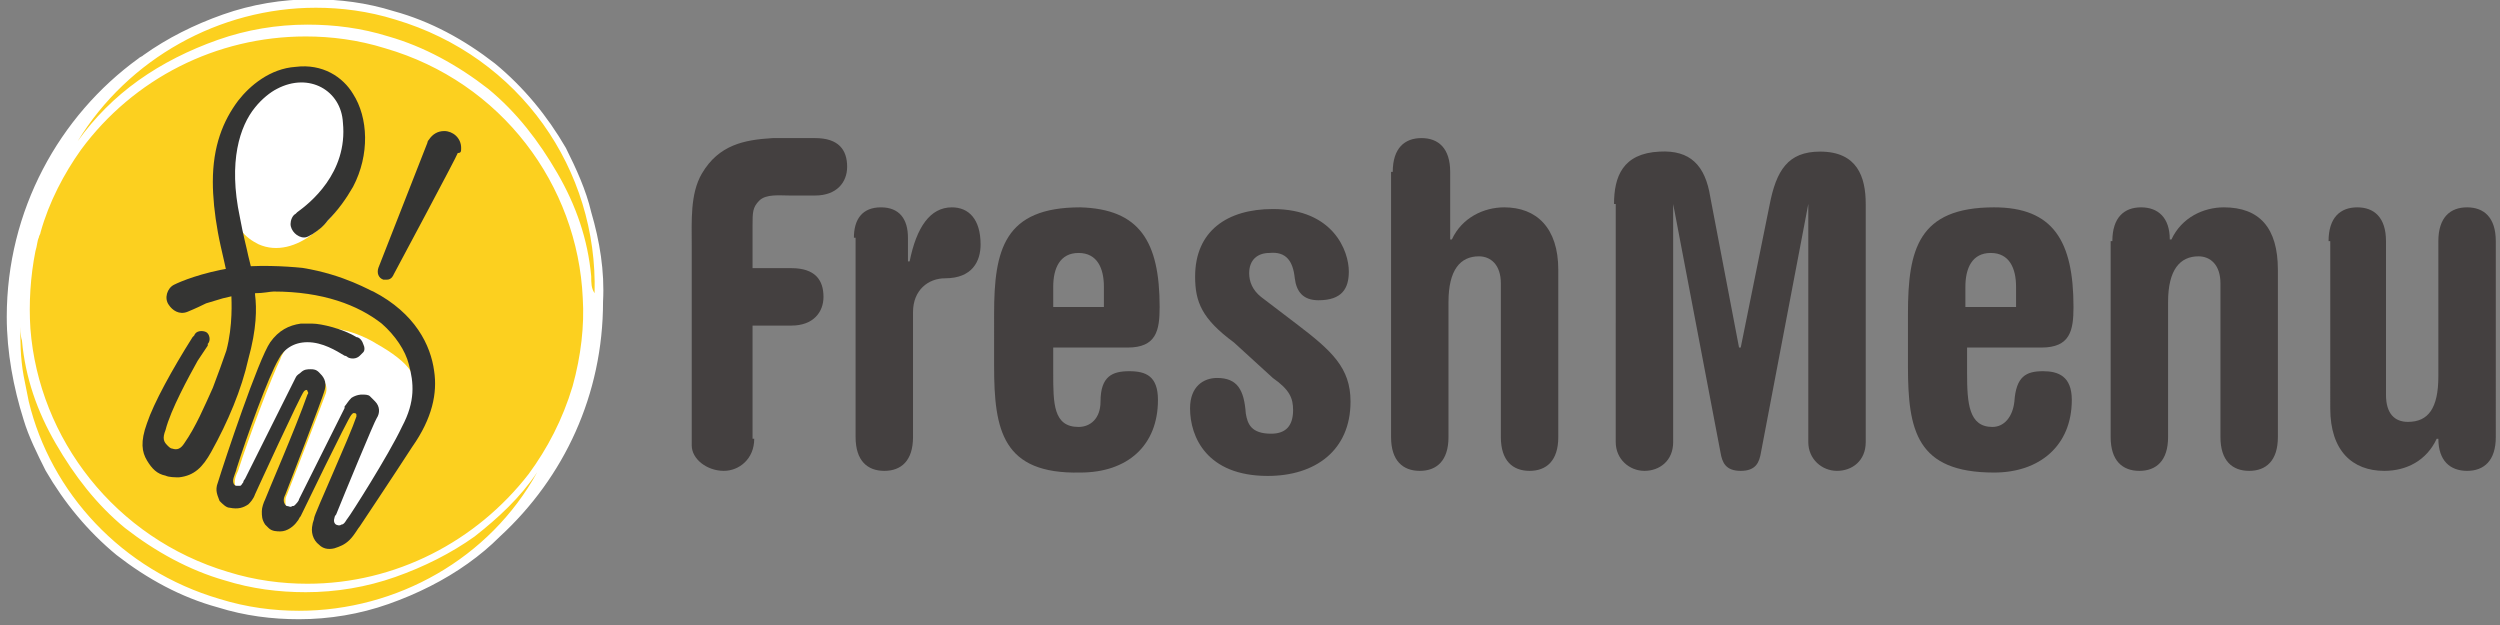 <?xml version="1.0" encoding="utf-8"?>
<!-- Generator: Adobe Illustrator 19.0.0, SVG Export Plug-In . SVG Version: 6.00 Build 0)  -->
<svg version="1.1" id="Layer_1" xmlns:sketch="http://www.bohemiancoding.com/sketch/ns"
	 xmlns="http://www.w3.org/2000/svg" xmlns:xlink="http://www.w3.org/1999/xlink" x="0px" y="0px" viewBox="-223 402.9 148 37"
	 style="enable-background:new -223 402.9 148 37;" xml:space="preserve">
<rect x="-223" y="402.9" width="148" height="37" fill="#808080" stroke="none"/>
<style type="text/css">
	.st0{fill:#FCD01F;}
	.st1{fill:#FFFFFF;}
	.st2{fill:#343433;}
	.st3{fill:#444040;}
</style>
<title>Header_logo</title>
<desc>Created with sketchtool.</desc>
<g id="Welcome" sketch:type="MSPage">
	<g id="_x31_.2-Homepage---Desktop" transform="translate(-10, -52)" sketch:type="MSArtboardGroup">
		<g id="Header" transform="translate(0, 38)" sketch:type="MSLayerGroup">
			<g id="Header_logo" transform="translate(10, 13)" sketch:type="MSShapeGroup">
				<g id="Group" transform="translate(0, 0.958)">
					<path id="Fill-1" class="st0" d="M-188.2,415.6c-0.3-1.3-0.8-2.5-1.5-3.7c-1-1.9-2.4-3.5-4.1-4.9c-1.7-1.4-3.7-2.4-5.9-3.1
						c-1.6-0.5-3.2-0.7-4.8-0.7h0c-1.8,0-3.6,0.3-5.3,0.8c-1.7,0.6-3.2,1.4-4.7,2.4c-0.1,0.1-0.2,0.1-0.3,0.2l0,0
						c-4.6,3.4-7.7,8.9-7.7,15c0,2.1,0.4,4.1,1,6c0.3,1,0.7,2,1.3,3c1,1.9,2.4,3.5,4.1,4.9c1.7,1.4,3.7,2.4,5.9,3.1
						c1.6,0.5,3.2,0.7,4.8,0.7c1.8,0,3.6-0.3,5.3-0.8c1.7-0.6,3.2-1.4,4.7-2.4c0.6-0.5,1.3-1,1.8-1.5l0,0c3.7-3.4,6-8.3,6-13.7
						C-187.5,419-187.8,417.3-188.2,415.6"/>
					<path id="Fill-2" class="st1" d="M-202.2,413.9c1.2-2.9,0.6-6.4-2.5-6.8c-2-0.3-3.8,1.3-4.4,2.9c-0.7,2-0.5,3.8-0.3,5
						c0.3,1.4,0.9,2,1.7,2.4c1.1,0.5,2.3,0.1,3.2-0.6C-203.5,416.1-202.7,415-202.2,413.9"/>
					<path id="Fill-3" class="st1" d="M-202.9,434.4c-0.1,0-0.2,0-0.2-0.1c-0.1-0.1-0.3-0.3-0.3-0.6c0,0,0-0.2,0.1-0.3
						c0.4-1,2.3-5.6,2.4-5.7c0.1-0.2,0.1-0.5-0.1-0.8c-0.1-0.1-0.1-0.1-0.2-0.2c-0.1-0.1-0.2-0.1-0.3-0.1l0,0l0,0
						c-0.1,0-0.3,0-0.4,0.1c-0.2,0.1-0.2,0.2-0.3,0.4c0,0,0,0,0,0.1c0,0,0,0.1,0,0.1l-2.7,5.4c-0.1,0.1-0.2,0.3-0.2,0.4
						c-0.1,0.1-0.2,0.2-0.2,0.2c-0.1,0.1-0.3,0.1-0.5,0c-0.2-0.1-0.3-0.3-0.3-0.6c0,0,0-0.1,0-0.2c0-0.1,0.1-0.3,0.1-0.3
						c0.2-0.5,2.2-5.7,2.3-6c0.1-0.4-0.1-0.7-0.2-0.8c-0.1-0.1-0.2-0.1-0.4-0.1c0,0,0,0-0.1,0c-0.1,0-0.3,0-0.4,0.1
						c0,0-0.1,0.1-0.2,0.1c-0.1,0.2-1.2,2.4-1.9,3.8c-0.7,1.3-1,2.1-1.1,2.2l0,0c0,0-0.1,0.1-0.1,0.2c-0.1,0.1-0.2,0.2-0.4,0.3
						c0,0-0.1,0-0.1,0c-0.1,0-0.1,0-0.2,0c-0.2-0.1-0.3-0.2-0.3-0.5c0-0.1,0-0.3,0.2-0.7c0,0,0,0,0,0l0,0c0.6-1.9,2-5.6,2.5-6.6
						c0-0.1,0.4-1,1.4-1.5c0.5-0.3,1-0.4,1.8-0.3c1.1,0.1,2.2,0.7,2.5,0.9c0.9,0.5,1.7,1.1,2,1.6c0.5,0.8,0.5,2-0.2,3.4
						c-0.9,1.7-3.2,5.4-3.2,5.4c-0.1,0.1-0.3,0.4-0.4,0.5C-202.7,434.3-202.8,434.4-202.9,434.4"/>
					<path id="Fill-4" class="st2" d="M-197.3,424.9c-0.2-1.5-1.1-3.4-3.6-4.7c-0.1,0-1.7-1-4.2-1.4c-1-0.1-2.7-0.2-4.2,0
						c-1.8,0.3-3,0.8-3.4,1c-0.4,0.2-0.6,0.8-0.3,1.2c0.2,0.3,0.6,0.6,1.1,0.4c0,0,0.5-0.2,1.1-0.5c0.3-0.1,0.7-0.2,1-0.3
						c0.8-0.2,1.4-0.3,1.9-0.3c0.5,0,0.9-0.1,1.1-0.1c2.9,0,5,0.8,6.4,1.9c0.8,0.7,1.4,1.6,1.6,2.4c0.3,1.1,0.4,2.2-0.4,3.7
						c-0.8,1.7-3.1,5.3-3.2,5.4c-0.1,0.1-0.2,0.4-0.4,0.4c-0.1,0.1-0.3,0-0.3,0c0,0-0.2-0.1-0.1-0.4c0,0,0-0.1,0.1-0.2
						c0.4-1,2.3-5.6,2.4-5.7c0.2-0.3,0.2-0.7-0.1-1c-0.1-0.1-0.2-0.2-0.3-0.3c-0.1-0.1-0.3-0.1-0.5-0.1c0,0-0.3,0-0.6,0.2
						c-0.2,0.2-0.3,0.4-0.4,0.5c0,0,0,0.1,0,0.1l-2.7,5.4c0,0.1-0.2,0.3-0.2,0.3c-0.1,0.1-0.1,0.1-0.2,0.1c-0.1,0.1-0.2,0-0.3,0
						c-0.1,0-0.2-0.2-0.2-0.3c0,0,0-0.1,0-0.1c0-0.1,0.1-0.3,0.1-0.3c0.2-0.5,2.2-5.7,2.3-6.1c0.2-0.6-0.1-0.9-0.3-1.1
						c-0.1-0.1-0.2-0.2-0.5-0.2c-0.2,0-0.4,0-0.6,0.2c-0.1,0.1-0.2,0.1-0.3,0.3c-0.1,0.2-2.9,5.8-3,6c0,0-0.1,0.1-0.1,0.2
						c-0.1,0.1-0.1,0.2-0.2,0.2c-0.1,0-0.1,0-0.2,0c-0.1,0-0.2-0.1-0.2-0.3c0-0.2,0.2-0.6,0.2-0.7c0.6-1.9,1.9-5.5,2.5-6.5
						c0.3-0.6,0.9-1,1.7-1c0.9,0,1.7,0.5,2.2,0.8c0.1,0,0.2,0.1,0.2,0.1c0.2,0.1,0.5,0.1,0.7-0.1c0.1-0.1,0.1-0.1,0.2-0.2
						c0.1-0.1,0.1-0.3,0-0.5c-0.1-0.3-0.3-0.4-0.4-0.4c-0.8-0.5-2.1-0.8-2.6-0.8c-0.2,0-0.4,0-0.7,0c-0.7,0.1-1.3,0.4-1.8,1.1
						c-0.7,1-2.7,7-3.1,8.3c-0.2,0.5,0,0.8,0.1,1.1c0.2,0.2,0.4,0.4,0.6,0.4c0.5,0.1,0.8,0,1.1-0.2c0.1-0.1,0.3-0.3,0.4-0.6
						c0,0,2.7-5.9,2.9-6.1c0.1-0.1,0.2-0.1,0.2,0c0,0,0.1,0.1,0,0.2c-0.7,2-2.4,5.9-2.5,6.2c-0.1,0.2-0.2,0.5-0.2,0.7
						c0,0.3,0,0.5,0.2,0.8c0.1,0.1,0.2,0.2,0.2,0.2c0.2,0.2,0.5,0.2,0.7,0.2c0.4,0,0.8-0.3,1-0.6c0.1-0.1,0.1-0.2,0.2-0.3
						c0,0,2.8-5.8,3-6c0,0,0.1-0.1,0.1-0.1c0,0,0.1,0,0.1,0c0,0,0.1,0,0.1,0.1c0,0,0,0.1,0,0.1c-0.4,1.2-2.5,5.8-2.5,6
						c0,0.1-0.1,0.3-0.1,0.4c-0.1,0.4,0,0.9,0.4,1.2c0.2,0.2,0.5,0.3,0.9,0.2c0.3-0.1,0.6-0.2,0.9-0.5c0.3-0.3,0.5-0.7,0.6-0.8
						c0,0,2-3,3.1-4.7C-197.4,427.7-197.1,426.2-197.3,424.9"/>
					<path id="Fill-5" class="st2" d="M-202.1,408.5c-0.6-1-1.8-1.8-3.4-1.6c-1.5,0.1-2.7,1.1-3.4,2c-0.9,1.2-1.5,2.7-1.5,4.8
						c0,0.9,0.1,1.9,0.3,3c0.2,1.1,0.5,2.1,0.8,3.8c0,0.2,0.1,1.7-0.3,3.2c-0.2,0.6-0.5,1.4-0.8,2.2c-0.5,1.1-1,2.3-1.7,3.3
						c-0.2,0.3-0.4,0.4-0.7,0.3c-0.1,0-0.2-0.1-0.3-0.2c-0.2-0.2-0.3-0.4-0.1-0.9c0.3-1.2,1.4-3.2,1.9-4.1c0.2-0.3,0.4-0.6,0.6-0.9
						c0,0,0,0,0-0.1c0.2-0.2,0.1-0.6-0.1-0.7c-0.2-0.1-0.6-0.1-0.7,0.2c0,0-0.1,0.1-0.1,0.1c-1.2,1.9-2.3,3.9-2.7,5.1
						c-0.4,1.1-0.3,1.7,0,2.2c0.3,0.5,0.6,0.8,1.1,0.9c0.2,0.1,0.6,0.1,0.8,0.1c0.9-0.1,1.4-0.6,1.9-1.5c1-1.8,1.8-3.7,2.2-5.5
						c0.5-1.8,0.5-3,0.4-3.8c0-0.7-0.2-1.5-0.4-2.3c-0.1-0.5-0.3-1.2-0.5-2.3c-0.7-3.3,0-5.4,0.9-6.5c0.4-0.5,0.9-0.9,1.3-1.1
						c1.9-1,3.8,0.1,3.9,2c0.3,3-2,4.8-2.7,5.3c0,0-0.1,0.1-0.1,0.1c-0.2,0.1-0.3,0.4-0.3,0.6c0,0.4,0.4,0.8,0.8,0.8
						c0.2,0,0.3-0.1,0.5-0.2c0.3-0.2,0.6-0.4,0.9-0.8c0.6-0.6,1.1-1.3,1.5-2C-201.1,412.1-201.2,409.9-202.1,408.5"/>
					<path id="Fill-6" class="st2" d="M-195.7,411.7c0-0.6-0.5-1-1-1c-0.4,0-0.7,0.2-0.9,0.5c-0.1,0.1-0.1,0.2-0.1,0.2v0l0,0
						l-2.9,7.4c-0.1,0.3,0,0.6,0.3,0.7c0.1,0,0.1,0,0.2,0c0.3,0,0.4-0.3,0.4-0.3s3.8-7.1,3.8-7.2
						C-195.7,412-195.7,411.9-195.7,411.7"/>
					<path id="Fill-7" class="st1" d="M-188,419.3c-0.2-2.2-0.9-4.2-2-6.1c-1.1-1.9-2.4-3.6-4.1-5c-1.8-1.4-3.8-2.5-5.9-3.1
						c-1.6-0.5-3.2-0.7-4.8-0.7c-1.8,0-3.6,0.3-5.3,0.9c-1.7,0.6-3.3,1.4-4.7,2.4c-1.4,1-2.6,2.2-3.6,3.6c3-4.9,8.4-7.9,14.1-7.9
						c1.5,0,3.1,0.2,4.7,0.7c7.4,2.2,12,8.9,11.8,16.2C-188,420-188,419.7-188,419.3L-188,419.3z M-189.1,425.8L-189.1,425.8
						L-189.1,425.8c-0.6,2-1.5,3.7-2.6,5.2c-3.1,4-7.9,6.5-13.1,6.5c-1.5,0-3.1-0.2-4.7-0.7c-6.7-2-11.2-7.9-11.7-14.4
						c-0.1-1.5,0-3.1,0.3-4.6c0.1-0.3,0.1-0.6,0.2-0.8c0-0.1,0.1-0.2,0.1-0.3l0,0l0,0c0.5-1.8,1.4-3.5,2.4-4.9
						c3.1-4.2,8-6.7,13.3-6.7c1.5,0,3.1,0.2,4.7,0.7c6.9,2,11.4,8.1,11.7,14.8C-188.4,422.2-188.6,424-189.1,425.8L-189.1,425.8z
						 M-205.3,439.1c-1.5,0-3.1-0.2-4.7-0.7c-5.8-1.7-10-6.3-11.3-11.7c-0.1-0.5-0.2-1-0.3-1.5c-0.2-1.1-0.2-2.1-0.2-3.2
						c0,0.4,0,0.8,0.1,1.1c0.2,2.2,0.9,4.2,2,6.1c1.1,1.9,2.4,3.6,4.1,5c1.8,1.4,3.8,2.5,5.9,3.1c1.6,0.5,3.2,0.7,4.8,0.7
						c1.8,0,3.6-0.3,5.3-0.9c1.7-0.6,3.3-1.4,4.7-2.4c1.4-1.1,2.7-2.3,3.7-3.8C-194,436-199.5,439.1-205.3,439.1L-205.3,439.1z
						 M-188,415.5c-0.3-1.3-0.9-2.6-1.5-3.8c-1.1-1.9-2.5-3.6-4.2-5c-1.8-1.4-3.8-2.5-6-3.1c-1.6-0.5-3.2-0.7-4.8-0.7h0
						c-1.8,0-3.6,0.3-5.3,0.9c-1.7,0.6-3.3,1.4-4.7,2.4c-0.1,0.1-0.2,0.1-0.3,0.2l0,0c-4.7,3.4-7.8,9-7.8,15.3c0,2.1,0.4,4.2,1,6.1
						c0.3,1,0.8,2,1.3,3c1.1,1.9,2.5,3.6,4.2,5c1.8,1.4,3.8,2.5,6,3.1c1.6,0.5,3.2,0.7,4.8,0.7c1.8,0,3.6-0.3,5.3-0.9
						c1.7-0.6,3.3-1.4,4.7-2.4c0.7-0.5,1.3-1,1.9-1.6l0,0c3.8-3.5,6.1-8.4,6.1-13.9C-187.2,419-187.5,417.2-188,415.5L-188,415.5z"
						/>
				</g>
				<g id="Group_1_" transform="translate(40.951, 8.775)">
					<path id="Fill-8" class="st3" d="M-219.3,421.1c0,1.2-0.9,1.9-1.8,1.9c-1,0-1.9-0.7-1.9-1.5v-11.8c0-1.5-0.1-3.1,0.6-4.3
						c1-1.7,2.5-2,4.2-2.1h2.5c1.4,0,1.9,0.7,1.9,1.7c0,0.9-0.6,1.7-1.9,1.7h-1.5c-0.6,0-1.4-0.1-1.8,0.3c-0.4,0.4-0.4,0.7-0.4,1.5
						v2.5h2.3c1.4,0,1.9,0.7,1.9,1.7c0,0.9-0.6,1.7-1.9,1.7h-2.3V421.1"/>
					<path id="Fill-9" class="st3" d="M-213.4,409.2c0-1.1,0.5-1.8,1.6-1.8c1.1,0,1.6,0.7,1.6,1.8v1.4h0.1c0.4-2,1.2-3.2,2.5-3.2
						c1,0,1.7,0.7,1.7,2.2c0,1-0.5,2-2.1,2c-1,0-1.9,0.7-1.9,2v7.4c0,1.4-0.7,2-1.7,2c-1,0-1.7-0.6-1.7-2V409.2"/>
					<path id="Fill-10" class="st3" d="M-198.6,413.3v-1.2c0-1.1-0.4-2-1.5-2c-1.1,0-1.5,0.9-1.5,2v1.2H-198.6L-198.6,413.3z
						 M-205.1,413.7c0-3.8,0.6-6.3,5.1-6.3c3.5,0.1,4.7,2,4.7,5.9c0,1.4-0.2,2.4-1.9,2.4h-4.4v1.5c0,1.8,0,3.2,1.5,3.2
						c0.7,0,1.3-0.5,1.3-1.5c0-1.5,0.7-1.8,1.7-1.8c1,0,1.7,0.3,1.7,1.7c0,2.7-1.8,4.3-4.6,4.3c-4.6,0.1-5.1-2.5-5.1-6.3V413.7
						L-205.1,413.7z"/>
					<path id="Fill-11" class="st3" d="M-190.9,415.4c-1.9-1.4-2.3-2.4-2.3-3.9c0-2.7,1.9-4,4.6-4c3.6,0,4.5,2.5,4.5,3.7
						c0,1-0.4,1.7-1.8,1.7c-0.9,0-1.3-0.5-1.4-1.3c-0.1-1-0.5-1.6-1.5-1.5c-0.7,0-1.2,0.4-1.2,1.2c0,0.5,0.2,1,0.7,1.4l2.1,1.6
						c2.1,1.6,3.2,2.6,3.2,4.6c0,2.9-2.1,4.4-4.9,4.4c-3.6,0-4.6-2.3-4.6-4c0-1.3,0.8-1.8,1.6-1.8c1.2,0,1.6,0.7,1.7,2.1
						c0.1,0.6,0.3,1.2,1.5,1.2c0.9,0,1.3-0.5,1.3-1.4c0-0.7-0.2-1.2-1.2-1.9L-190.9,415.4"/>
					<path id="Fill-12" class="st3" d="M-181.5,405.3c0-1.4,0.7-2,1.7-2s1.7,0.6,1.7,2l0,4h0.1c0.6-1.3,1.9-1.9,3.1-1.9
						c1.9,0,3.2,1.2,3.2,3.7v9.9c0,1.4-0.7,2-1.7,2s-1.7-0.6-1.7-2v-9.1c0-1.1-0.6-1.6-1.3-1.6c-1.1,0-1.8,0.8-1.8,2.7v8
						c0,1.4-0.7,2-1.7,2c-1,0-1.7-0.6-1.7-2V405.3"/>
					<path id="Fill-13" class="st3" d="M-144.6,413.3v-1.2c0-1.1-0.4-2-1.5-2c-1.1,0-1.5,0.9-1.5,2v1.2H-144.6L-144.6,413.3z
						 M-151,413.7c0-3.8,0.6-6.3,5.1-6.3c3.5,0,4.7,2,4.7,5.9c0,1.4-0.2,2.4-1.9,2.4h-4.4v1.5c0,1.8,0.1,3.2,1.5,3.2
						c0.7,0,1.2-0.6,1.3-1.5c0.1-1.5,0.7-1.8,1.7-1.8c0.9,0,1.7,0.3,1.7,1.7c0,2.7-1.9,4.3-4.6,4.3c-4.6,0-5.1-2.5-5.1-6.3V413.7
						L-151,413.7z"/>
					<path id="Fill-14" class="st3" d="M-138.9,409.4c0-1.4,0.7-2,1.7-2c1,0,1.7,0.6,1.7,1.9h0.1c0.6-1.3,1.9-1.9,3.1-1.9
						c2.1,0,3.2,1.2,3.2,3.7v9.9c0,1.4-0.7,2-1.7,2c-1,0-1.7-0.6-1.7-2v-9.1c0-1.1-0.6-1.6-1.3-1.6c-1.1,0-1.8,0.8-1.8,2.7v8
						c0,1.4-0.7,2-1.7,2c-1,0-1.7-0.6-1.7-2V409.4"/>
					<path id="Fill-15" class="st3" d="M-126.1,409.4c0-1.4,0.7-2,1.7-2c1,0,1.7,0.6,1.7,2v9.1c0,1.1,0.5,1.6,1.3,1.6
						c1.2,0,1.8-0.8,1.8-2.7v-8c0-1.4,0.7-2,1.7-2c1,0,1.7,0.6,1.7,2V421c0,1.4-0.7,2-1.7,2c-1,0-1.7-0.6-1.7-1.9h-0.1
						c-0.6,1.3-1.8,1.9-3.1,1.9c-1.9,0-3.2-1.2-3.2-3.7V409.4"/>
					<path id="Fill-16" class="st3" d="M-168.4,407.2c0-1.6,0.5-3,2.7-3.1c1.8-0.1,2.7,0.8,3,2.7l1.7,8.9h0.1l1.7-8.4
						c0.4-2.1,1.1-3.2,3-3.2c2.2,0,2.7,1.5,2.7,3.1v14.1c0,1.1-0.8,1.7-1.7,1.7c-0.9,0-1.7-0.7-1.7-1.7l0-14.1h0l-2.8,14.7
						c-0.1,0.6-0.3,1.1-1.2,1.1c-0.9,0-1.1-0.5-1.2-1.1l-2.8-14.7h0l0,14.1c0,1.1-0.8,1.7-1.7,1.7c-0.9,0-1.7-0.7-1.7-1.7V407.2"/>
				</g>
			</g>
		</g>
	</g>
</g>
</svg>
